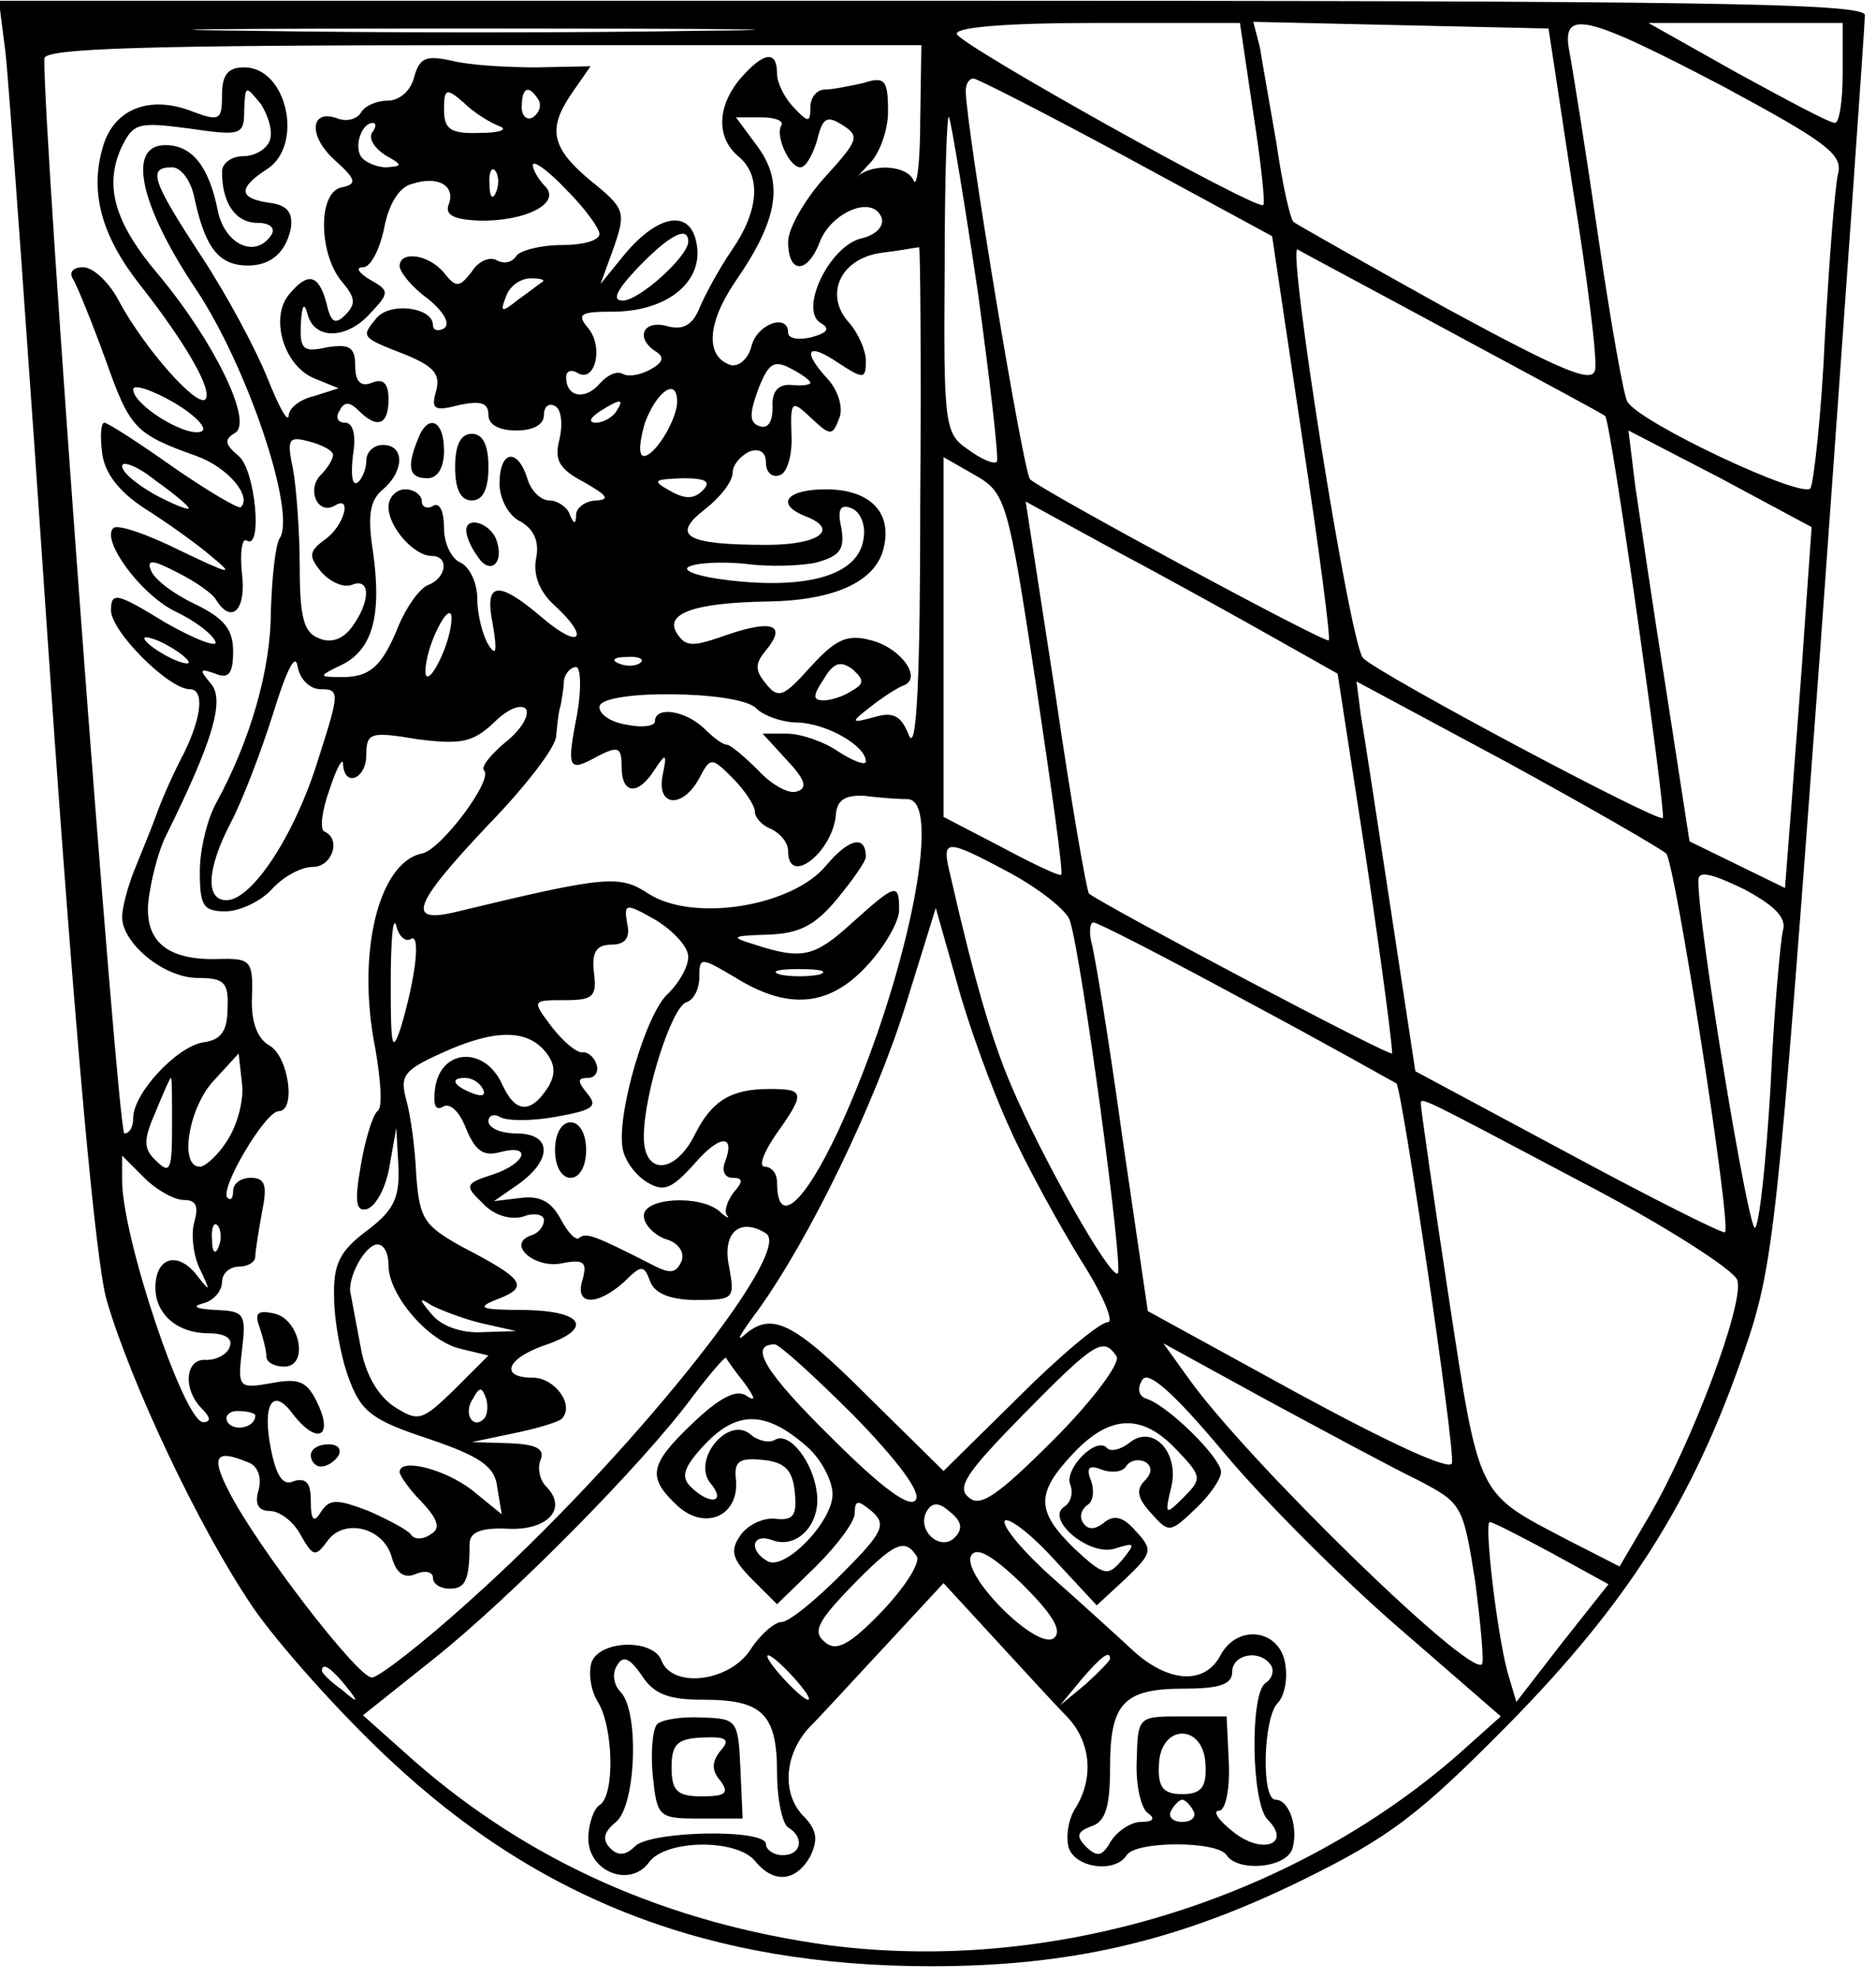 <?xml version="1.0" encoding="UTF-8" standalone="yes"?>
<svg version="1.0" xmlns="http://www.w3.org/2000/svg" width="168.398" height="177.501" viewBox="0 0 169 178" preserveAspectRatio="xMidYMid meet">
  <g transform="translate(0,178) scale(0.1,-0.1)" fill="#000000" stroke="none">
    <path d="M5 1733 c3 -27 21 -277 40 -558 23 -331 41 -529 51 -565 22 -75 83
-205 132 -277 22 -32 77 -94 122 -136 136 -128 290 -187 489 -187 124 0 220
22 331 76 82 40 108 60 190 143 106 108 165 200 211 334 27 78 30 108 69 636
22 305 40 560 40 568 0 11 -148 13 -840 13 l-841 0 6 -47z m628 20 c-111 -2
-295 -2 -410 0 -114 1 -24 2 202 2 226 0 319 -1 208 -2z m496 -74 c7 -45 11
-82 9 -83 -6 -5 -273 144 -276 154 -2 6 43 10 125 10 l130 0 12 -81z m288 -69
c13 -80 22 -153 20 -162 -2 -13 -27 -3 -134 55 -72 40 -134 75 -138 78 -3 4
-10 35 -15 70 -6 35 -13 74 -15 87 l-6 23 133 -3 133 -3 22 -145z m135 93 c91
-49 108 -61 104 -78 -3 -11 -8 -77 -12 -147 -3 -69 -10 -131 -13 -137 -7 -10
-154 59 -165 78 -3 4 -15 71 -26 147 -11 76 -23 151 -26 167 -8 40 12 36 138
-30z m108 12 c0 -25 -3 -45 -7 -45 -5 0 -44 21 -88 45 l-80 45 88 0 87 0 0
-45z m-831 -42 c0 -38 -3 -62 -6 -55 -5 13 -34 16 -49 5 -5 -5 -1 -1 8 9 10 9
18 31 18 48 0 29 -3 32 -22 26 -13 -3 -29 -6 -35 -6 -7 0 -13 -7 -13 -16 0
-14 -2 -14 -15 0 -8 8 -15 22 -15 30 0 22 -12 20 -33 -4 -21 -25 -22 -53 -2
-70 21 -17 19 -49 -6 -85 -11 -16 -24 -40 -29 -52 -6 -15 -15 -20 -29 -16 -22
6 -29 -11 -10 -23 8 -5 6 -10 -5 -16 -9 -5 -20 -7 -25 -4 -5 3 -14 -1 -21 -9
-13 -15 -30 -12 -30 6 0 6 5 7 10 4 16 -10 24 23 10 40 -11 13 -7 15 22 15 47
0 80 25 76 58 -4 35 -34 31 -65 -6 l-22 -27 12 33 c11 32 10 35 -21 60 -36 30
-39 47 -16 80 l16 23 -49 -1 c-26 0 -61 2 -76 6 -23 5 -29 3 -34 -15 -3 -12
-13 -21 -24 -21 -10 0 -21 -5 -24 -11 -4 -6 -13 -8 -21 -5 -24 9 -27 -15 -3
-37 20 -18 21 -22 7 -25 -22 -4 -21 -60 0 -85 12 -14 13 -20 3 -30 -9 -9 -13
-7 -17 11 -7 26 -17 28 -34 7 -17 -21 -4 -64 23 -75 l22 -9 -22 -7 c-13 -3
-23 -11 -23 -18 -1 -6 -9 9 -19 34 -10 25 -36 74 -59 109 -46 70 -49 81 -27
81 8 0 17 -12 20 -27 9 -42 20 -58 41 -61 25 -3 41 9 46 33 2 14 -3 21 -19 23
-28 4 -29 13 -3 30 34 21 19 92 -20 92 -15 0 -20 -7 -20 -25 0 -22 -2 -24 -26
-15 -40 16 -73 2 -82 -34 -11 -40 0 -79 35 -123 40 -51 65 -94 58 -102 -8 -7
-54 45 -77 87 -9 18 -24 32 -33 32 -10 0 -13 -5 -9 -11 4 -7 17 -39 29 -72 22
-62 26 -67 82 -87 28 -10 50 -36 40 -46 -2 -2 -29 14 -61 36 -31 22 -59 40
-62 40 -3 0 -4 -12 -2 -27 2 -18 15 -35 38 -50 19 -12 46 -31 60 -43 22 -18
18 -17 -28 5 -30 15 -57 24 -60 20 -11 -11 25 -60 56 -75 17 -8 33 -20 36 -27
3 -6 -17 1 -45 17 -44 27 -49 28 -49 11 0 -19 52 -71 71 -71 13 0 11 -24 -5
-57 -8 -15 -19 -39 -24 -53 -5 -14 -15 -38 -21 -53 -6 -15 -11 -34 -11 -42 0
-24 38 -55 68 -55 24 0 28 -4 27 -27 0 -21 -6 -29 -22 -31 -24 -4 -63 -46 -63
-68 0 -8 -3 -14 -8 -14 -6 0 -74 911 -72 968 0 9 86 12 395 12 l395 0 -1 -67z
m186 -34 l131 -71 27 -181 c15 -99 26 -182 24 -183 -3 -3 -257 134 -269 145
-6 5 -58 319 -58 350 0 6 3 11 7 11 3 0 66 -32 138 -71z m-772 15 c-3 -8 -14
-14 -24 -14 -10 0 -19 -6 -19 -14 0 -28 12 -46 32 -46 10 0 16 -4 13 -10 -14
-23 -43 -10 -49 22 -8 39 -23 58 -47 58 -35 0 -23 -54 27 -129 47 -70 91 -202
76 -225 -4 -6 -7 -36 -8 -66 0 -53 -19 -117 -49 -172 -8 -14 -15 -42 -15 -62
0 -31 3 -36 23 -36 13 0 32 9 42 20 10 11 26 20 37 20 17 0 26 25 10 32 -4 2
-2 19 5 38 6 19 12 29 12 23 1 -22 21 -14 21 8 0 20 4 21 46 14 39 -5 50 -3
69 15 13 13 25 17 29 12 3 -6 -5 -19 -19 -30 -13 -11 -22 -22 -19 -25 9 -8
-39 -72 -56 -75 -39 -8 -59 -90 -42 -175 5 -29 7 -54 2 -57 -4 -3 -11 -25 -15
-49 -6 -34 -4 -42 6 -39 8 3 17 20 20 39 l6 34 2 -36 c1 -28 -5 -39 -29 -57
-24 -18 -30 -30 -29 -60 0 -20 6 -53 13 -72 11 -30 20 -38 72 -55 47 -16 60
-25 62 -44 l4 -24 -27 22 c-25 19 -65 29 -65 16 0 -3 9 -16 20 -27 15 -16 17
-24 8 -29 -7 -5 -15 -5 -18 0 -3 4 -20 13 -38 21 -29 11 -35 11 -43 -1 -6 -10
-9 -8 -9 10 0 16 -4 21 -15 18 -10 -5 -16 4 -21 29 -8 41 2 56 20 31 21 -27
36 -21 23 8 -10 22 -17 25 -43 20 -29 -5 -30 -4 -26 30 4 33 2 35 -24 36 -17
1 -22 3 -11 6 9 2 17 11 17 19 0 8 7 14 15 14 8 0 15 4 15 9 0 5 3 23 6 40 5
24 3 31 -10 31 -9 0 -16 -5 -16 -12 0 -6 -2 -9 -5 -6 -8 7 34 78 46 78 16 0 9
49 -8 59 -11 6 -17 21 -16 44 1 33 -1 35 -32 34 -48 -1 -68 19 -60 61 3 19 10
42 15 51 41 83 53 121 40 136 -11 13 -10 14 4 9 12 -5 16 0 16 20 0 20 -8 30
-35 43 -19 9 -36 22 -39 30 -4 10 1 10 24 -2 16 -8 32 -19 35 -25 14 -22 27
-8 23 24 -2 19 0 32 4 30 15 -10 8 64 -7 76 -13 11 -13 15 -3 21 16 10 -19 82
-69 142 -40 47 -49 80 -34 114 11 23 15 24 61 18 48 -7 50 -6 50 17 1 22 1 22
15 5 7 -11 11 -25 8 -33z m207 13 c8 -3 0 -6 -17 -6 -27 -1 -33 3 -33 21 0 19
2 20 18 6 9 -9 24 -18 32 -21z m35 24 c3 -5 1 -12 -5 -16 -5 -3 -10 1 -10 9 0
18 6 21 15 7z m219 -23 c-6 -9 7 -38 17 -38 5 0 11 11 15 24 5 21 9 23 23 14
16 -10 14 -14 -16 -47 -18 -20 -33 -46 -33 -58 0 -30 18 -29 29 1 11 26 47 41
55 21 3 -8 -5 -16 -18 -19 -29 -7 -56 -64 -37 -76 9 -5 7 -9 -8 -13 -12 -3
-21 -1 -21 4 0 18 -28 8 -33 -12 -3 -12 -12 -19 -19 -17 -23 8 -21 38 5 76 38
55 43 88 20 120 l-20 27 23 0 c12 0 20 -3 18 -7z m177 -151 c11 -81 19 -150
17 -152 -2 -3 -14 2 -26 11 -21 14 -22 22 -21 162 0 81 2 143 4 137 2 -5 14
-77 26 -158z m-546 144 c-3 -6 3 -14 12 -20 16 -9 16 -10 1 -11 -9 0 -20 5
-23 10 -6 10 1 30 11 30 3 0 3 -4 -1 -9z m205 -91 c0 -6 -15 -10 -34 -10 -19
0 -38 -5 -41 -10 -4 -6 -11 -7 -17 -4 -6 4 -17 0 -23 -10 -11 -14 -14 -15 -25
-1 -14 17 -40 20 -40 6 0 -5 11 -19 25 -29 15 -12 21 -23 15 -27 -5 -3 -10 -2
-10 3 0 16 -39 21 -51 6 -14 -17 -14 -17 27 -33 24 -10 31 -17 27 -32 -5 -17
-2 -19 21 -13 19 4 26 2 26 -9 0 -9 10 -14 25 -14 15 0 25 5 25 14 0 8 5 11
10 8 6 -3 7 -17 4 -30 -5 -19 0 -27 23 -39 19 -11 23 -15 11 -16 -10 0 -18 -6
-19 -12 0 -10 -2 -10 -6 0 -2 6 -11 12 -18 12 -8 0 -17 9 -20 20 -9 28 -25 25
-25 -5 0 -13 8 -29 19 -34 12 -7 17 -18 14 -33 -3 -15 3 -30 16 -42 33 -30 24
-41 -10 -12 -41 35 -53 33 -45 -6 4 -24 3 -29 -4 -18 -5 8 -10 27 -10 41 0 15
-7 29 -15 33 -8 3 -15 17 -15 31 0 15 -4 24 -10 20 -5 -3 -10 -1 -10 4 0 6 -7
11 -15 11 -8 0 -15 -7 -15 -16 0 -18 23 -44 39 -44 16 0 13 -20 -3 -26 -8 -3
-20 -20 -27 -37 -15 -37 -26 -47 -54 -46 -18 0 -18 1 3 11 28 14 36 45 28 102
-5 32 -3 46 9 56 19 16 20 40 0 40 -8 0 -15 -6 -15 -14 0 -8 -4 -17 -8 -20 -5
-3 -6 8 -4 25 3 18 0 29 -7 29 -7 0 -9 5 -5 11 4 8 9 8 17 0 17 -17 27 -13 27
10 0 15 -5 19 -15 15 -10 -4 -15 1 -15 15 0 17 -5 20 -25 17 -22 -5 -25 -2
-24 21 1 17 3 20 6 9 6 -24 36 -23 57 1 17 18 17 20 -1 30 -10 6 -13 11 -6 11
7 0 15 16 19 35 4 21 13 37 25 40 24 8 40 -2 33 -19 -3 -9 5 -13 27 -14 43 -1
75 16 60 31 -6 6 -11 15 -11 19 0 5 14 -5 30 -22 17 -17 30 -35 30 -40z m-93
38 c-3 -8 -6 -5 -6 6 -1 11 2 17 5 13 3 -3 4 -12 1 -19z m173 -45 c0 -13 -44
-53 -59 -53 -10 0 -6 9 14 30 28 29 45 38 45 23z m209 -235 c0 -154 -3 -225
-10 -210 -7 18 -14 22 -31 17 -22 -6 -22 -5 -4 9 10 8 24 17 29 19 19 6 -1 34
-28 41 -22 6 -32 1 -55 -24 -24 -27 -29 -29 -40 -15 -10 12 -10 18 0 30 19 23
6 28 -35 14 -31 -11 -37 -11 -45 1 -12 18 15 28 82 29 60 1 97 18 104 48 8 32
-12 53 -52 53 -35 0 -46 -13 -19 -24 32 -12 13 -26 -34 -26 -73 0 -87 8 -56
32 14 11 25 25 25 33 0 7 7 15 15 19 9 3 15 0 15 -10 0 -9 6 -14 13 -11 6 2
11 18 10 36 -1 31 0 32 18 15 17 -16 19 -16 25 0 4 9 -1 25 -10 35 -24 26 -19
34 9 15 23 -15 25 -15 25 2 0 9 -7 25 -15 34 -23 25 -8 58 29 63 17 2 32 5 34
5 1 1 2 -103 1 -230z m481 152 c74 -40 136 -73 136 -74 5 -3 55 -358 52 -362
-5 -4 -255 129 -270 144 -12 12 -69 374 -59 368 3 -2 67 -36 141 -76z m-821
47 c-2 -1 -12 -9 -22 -16 -15 -12 -17 -12 -11 3 3 9 13 16 22 16 8 0 13 -1 11
-3z m241 -91 c0 -2 -8 -3 -17 -2 -12 1 -18 -6 -17 -20 0 -13 -4 -20 -12 -17
-9 3 -9 11 -1 33 9 23 14 27 29 19 10 -5 18 -11 18 -13z m-549 -44 c-14 -5
-61 24 -61 38 0 5 16 0 37 -12 20 -12 31 -24 24 -26z m429 27 c0 -16 -20 -49
-30 -49 -5 0 -4 13 1 30 11 29 29 41 29 19z m-55 -9 c-3 -5 -12 -10 -18 -10
-7 0 -6 4 3 10 19 12 23 12 15 0z m-255 -39 c0 -4 -5 -12 -11 -18 -13 -13 -3
-36 12 -28 17 11 9 -18 -8 -30 -15 -11 -15 -15 -4 -29 8 -9 20 -15 28 -12 17
7 17 -15 0 -38 -8 -11 -19 -15 -30 -10 -13 5 -17 18 -17 64 0 32 -3 71 -6 88
-6 28 -4 30 15 25 11 -3 21 -8 21 -12z m1326 -150 c-3 -47 -9 -121 -12 -163
l-6 -77 -43 21 -43 21 -21 136 c-12 75 -24 158 -28 185 l-6 49 83 -43 82 -44
-6 -85z m-1456 102 c0 -2 -13 3 -30 12 -16 9 -30 20 -30 26 0 5 14 0 30 -13
17 -12 30 -23 30 -25z m763 -157 c14 -94 25 -171 23 -173 -1 -2 -26 10 -54 25
l-52 27 0 162 0 162 28 -16 c28 -16 30 -22 55 -187z m-300 173 c-8 -8 -16 -8
-30 0 -16 9 -14 10 12 11 21 0 26 -3 18 -11z m145 -43 c-4 -31 -44 -45 -111
-39 -33 3 -53 9 -47 13 7 4 30 5 51 3 21 -3 50 -2 64 1 22 6 26 12 23 31 -4
17 -1 22 9 18 8 -3 13 -15 11 -27z m372 -91 l55 -31 26 -169 c14 -94 24 -171
23 -173 -2 -3 -261 134 -273 144 -2 2 -16 82 -30 178 l-27 175 86 -47 c47 -25
110 -60 140 -77z m-750 -10 c-6 -15 -13 -26 -16 -23 -2 3 0 18 6 33 6 15 13
26 16 23 2 -3 0 -18 -6 -33z m-230 -11 c0 -2 -9 0 -20 6 -11 6 -20 13 -20 16
0 2 9 0 20 -6 11 -6 20 -13 20 -16z m119 -24 c17 0 17 -3 -2 -62 -21 -69 -60
-128 -83 -128 -19 0 -18 28 4 70 10 19 27 63 38 98 12 39 20 55 22 43 2 -12
11 -21 21 -21z m288 24 c-3 -3 -12 -4 -19 -1 -8 3 -5 6 6 6 11 1 17 -2 13 -5z
m191 -25 c-7 -5 -19 -9 -26 -9 -10 0 -10 4 0 19 9 15 15 17 26 9 10 -9 11 -13
0 -19z m-248 -21 c-10 -51 -8 -53 19 -38 18 9 21 8 21 -10 0 -25 15 -26 30 -2
10 15 11 14 7 -5 -6 -29 18 -31 33 -3 10 19 11 19 30 0 11 -11 20 -25 20 -30
0 -6 7 -13 15 -16 8 -4 15 -12 15 -20 0 -32 40 -1 43 33 1 13 8 18 26 17 15
-2 32 -3 39 -3 32 -2 -2 -167 -63 -299 -31 -66 -55 -87 -55 -46 0 8 -5 14 -11
14 -6 0 -1 13 10 29 27 38 26 41 -6 41 -35 0 -52 -11 -67 -41 -18 -36 -46 -37
-46 -2 0 39 25 116 38 121 7 2 12 12 12 23 0 18 1 18 33 -1 47 -29 84 -26 118
11 16 17 29 40 29 50 0 25 -3 24 -42 -11 -34 -31 -45 -34 -88 -20 -23 7 -21 8
12 9 28 1 42 8 62 32 14 17 26 34 26 38 0 20 -15 17 -36 -8 -31 -37 -120 -51
-160 -25 -26 17 -38 16 -171 -16 -48 -12 -42 5 27 78 33 34 61 70 61 80 1 9 2
22 4 27 1 6 3 16 3 23 1 6 6 12 11 12 4 0 5 -19 1 -42z m981 -126 c8 -8 59
-335 53 -341 -1 -2 -65 30 -141 71 l-138 74 -22 145 c-12 79 -24 158 -27 175
l-4 31 136 -73 c75 -41 139 -78 143 -82z m-820 131 c7 -7 24 -13 38 -13 26 -1
61 -21 61 -35 0 -4 -11 0 -25 9 -13 9 -34 16 -46 16 l-22 0 22 -24 c16 -17 19
-25 9 -28 -7 -3 -23 6 -35 19 -12 12 -25 23 -28 23 -4 0 -13 7 -21 15 -17 16
-44 20 -44 6 0 -4 -11 -6 -25 -3 -14 2 -25 9 -25 16 0 16 125 15 141 -1z m230
-149 c27 -15 51 -34 53 -43 11 -36 48 -312 43 -317 -6 -6 -67 101 -96 169 -18
42 -34 98 -55 190 -8 33 -5 33 55 1z m695 -52 c-2 -9 -8 -72 -11 -140 -4 -67
-10 -124 -14 -127 -6 -3 -52 276 -51 313 0 9 12 6 41 -8 28 -15 39 -26 35 -38z
m-986 -23 c0 -9 -8 -23 -18 -33 -20 -17 -47 -110 -41 -140 2 -11 12 -24 22
-30 15 -9 22 -6 42 16 23 27 38 28 28 2 -3 -8 0 -14 7 -14 9 0 10 -3 1 -13 -6
-8 -9 -17 -6 -21 3 -3 -1 -2 -7 4 -18 15 -68 12 -68 -4 0 -8 9 -17 19 -21 12
-3 18 -12 15 -20 -5 -11 -10 -12 -27 -3 -51 26 -59 29 -65 24 -3 -3 -10 4 -17
17 -8 15 -18 21 -35 19 l-25 -3 23 16 c30 22 29 45 -3 45 -14 0 -25 5 -25 11
0 5 5 7 10 4 6 -4 29 -4 51 0 33 6 38 9 28 21 -9 11 -9 14 1 14 6 0 10 6 7 13
-2 6 -8 11 -13 10 -5 0 -17 10 -27 23 -18 24 -18 24 12 24 25 0 29 3 26 25 -2
18 2 25 16 25 12 0 17 6 14 19 -3 18 -2 19 26 3 16 -10 29 -24 29 -33z m-250
16 c9 6 5 -33 -9 -80 -8 -24 -9 -16 -9 40 0 39 2 62 5 52 2 -9 8 -15 13 -12z
m539 -169 c15 -34 45 -88 64 -119 20 -31 31 -57 25 -57 -7 0 -43 -30 -80 -67
l-68 -67 -68 67 c-68 68 -87 77 -112 55 -8 -7 -2 3 13 23 46 64 105 185 133
275 l27 87 19 -67 c10 -37 31 -95 47 -130z m214 113 c73 -39 133 -73 135 -74
5 -5 53 -329 50 -342 -2 -7 -56 18 -139 63 l-135 74 -23 157 c-12 87 -25 166
-28 176 -2 9 -1 17 2 17 4 0 66 -32 138 -71z m-385 24 c-10 -2 -26 -2 -35 0
-10 3 -2 5 17 5 19 0 27 -2 18 -5z m-247 -69 c9 -11 10 -20 3 -32 -16 -25 -30
-24 -42 3 -16 34 -55 31 -60 -4 -2 -15 0 -21 7 -17 6 4 15 -4 21 -20 8 -19 15
-25 30 -21 30 8 24 -10 -6 -20 -25 -8 -26 -10 -9 -26 10 -11 25 -15 36 -12 10
4 19 2 19 -3 0 -6 -5 -12 -12 -14 -22 -8 4 -30 28 -25 20 4 23 1 19 -14 -8
-24 12 -25 37 -3 16 16 18 16 24 0 4 -10 18 -16 41 -16 34 0 35 1 30 29 -7 31
9 46 33 31 26 -16 -126 -205 -267 -331 -42 -38 -82 -69 -88 -69 -13 0 -105
120 -129 168 -16 31 -12 38 17 26 9 -3 13 -13 10 -25 -4 -13 0 -19 10 -19 9 0
22 -10 28 -22 11 -19 13 -20 24 -5 15 21 51 12 58 -15 4 -14 11 -19 21 -15 9
4 16 2 16 -3 0 -6 7 -10 15 -10 14 0 18 7 18 40 0 11 10 15 34 14 36 -2 55 18
35 38 -6 6 -8 17 -5 24 4 10 -4 14 -28 15 l-34 1 38 8 c20 4 40 10 43 13 12
12 -6 37 -26 37 -30 0 -24 17 10 29 45 15 36 31 -17 32 -41 0 -45 2 -24 10 28
11 23 18 -33 47 -34 19 -38 25 -41 64 -1 24 -5 54 -9 68 -6 22 -2 27 31 42 48
22 77 22 94 2z m-286 -80 c-8 -13 -20 -24 -25 -24 -19 0 -10 54 13 78 l22 24
3 -27 c2 -14 -4 -37 -13 -51z m-50 11 c0 -38 -2 -42 -14 -30 -12 11 -12 19 -1
44 7 17 13 31 14 31 1 0 1 -20 1 -45z m280 35 c3 -6 -1 -7 -9 -4 -18 7 -21 14
-7 14 6 0 13 -4 16 -10z m992 -85 c73 -38 135 -78 138 -87 7 -20 -41 -147 -79
-212 l-27 -46 -47 24 c-82 43 -79 36 -107 219 -14 92 -25 170 -25 173 0 7 -6
10 147 -71z m-1261 -15 c11 0 13 -6 9 -20 -3 -10 -1 -30 5 -42 10 -21 10 -22
-4 -4 -17 20 -36 14 -36 -13 0 -24 20 -41 48 -41 15 0 22 -5 19 -12 -2 -7 -12
-12 -21 -12 -19 2 -22 -26 -4 -44 8 -8 8 -12 1 -12 -17 0 -73 166 -73 218 l0
22 20 -20 c11 -11 27 -20 36 -20z m31 -42 c-3 -8 -6 -5 -6 6 -1 11 2 17 5 13
3 -3 4 -12 1 -19z m153 -17 c0 -26 35 -68 65 -75 l25 -6 -31 -31 c-29 -28 -32
-29 -54 -15 -15 10 -26 30 -30 53 -4 21 -8 43 -9 48 -4 14 13 45 24 45 6 0 10
-8 10 -19z m84 -52 l31 -7 -31 -1 c-19 -1 -37 6 -45 16 -12 14 -12 16 0 8 8
-4 28 -12 45 -16z m335 -83 c39 -40 61 -69 56 -76 -5 -8 -30 10 -76 56 -60 59
-75 84 -51 84 4 0 36 -29 71 -64z m237 53 c3 -6 -21 -39 -57 -75 -50 -50 -66
-61 -76 -52 -12 9 -2 23 49 75 65 66 72 70 84 52z m271 -111 c40 -21 41 -22
52 -92 5 -39 8 -72 6 -74 -11 -12 -212 184 -264 257 l-23 32 93 -51 c52 -28
113 -61 136 -72z m-607 88 c11 -15 11 -18 2 -12 -9 6 -25 -3 -48 -25 -40 -38
-41 -49 -13 -75 25 -22 55 -8 52 24 -2 17 3 20 24 18 20 -2 27 -9 29 -29 2
-21 -1 -26 -18 -24 -11 1 -25 -6 -31 -15 -10 -14 -7 -22 11 -40 l22 -22 35 34
c19 19 35 40 35 48 0 12 3 12 15 2 14 -12 11 -19 -27 -57 -23 -23 -47 -43 -54
-43 -6 0 -19 -11 -28 -25 -19 -29 -70 -35 -80 -10 -7 20 -55 19 -63 -1 -3 -9
-1 -25 5 -35 15 -23 16 -86 2 -94 -5 -3 -10 -17 -10 -30 0 -30 38 -45 55 -21
15 20 78 21 95 1 17 -21 37 -19 50 4 7 15 6 23 -5 35 -21 20 -19 56 4 81 11
11 42 45 70 75 l51 55 46 -50 c25 -27 54 -59 65 -70 22 -23 25 -56 7 -84 -6
-10 -8 -26 -5 -35 7 -18 42 -22 52 -6 8 13 82 13 90 0 10 -15 52 -12 59 5 6
18 -2 45 -15 45 -13 0 -11 74 2 87 6 6 9 21 7 34 -4 32 -42 38 -58 10 -14 -28
-47 -26 -79 3 -14 13 -47 43 -73 66 -26 23 -45 46 -43 51 3 4 23 -11 44 -34
l39 -42 26 24 c24 23 25 26 9 43 -11 13 -20 15 -29 7 -8 -6 -14 -6 -18 0 -4 5
-2 12 3 16 6 3 7 13 4 22 -5 12 -2 15 10 10 9 -3 19 -2 22 4 4 5 11 6 17 3 6
-4 6 -10 -1 -17 -8 -8 -6 -16 6 -29 16 -18 17 -18 40 4 13 12 23 27 23 33 0
13 -48 60 -67 66 -7 2 -9 9 -4 17 5 9 28 -11 74 -66 36 -43 107 -114 158 -158
l91 -79 -38 -34 c-152 -133 -369 -198 -568 -172 -145 20 -269 75 -373 166
l-46 41 64 51 c69 55 188 175 233 236 16 21 29 36 30 35 1 -2 8 -12 16 -22z
m-234 -33 c-10 -10 -19 5 -10 18 6 11 8 11 12 0 2 -7 1 -15 -2 -18z m-206 3
c0 -11 -19 -15 -25 -6 -3 5 1 10 9 10 9 0 16 -2 16 -4z m498 -29 c12 -11 22
-30 22 -42 0 -25 -44 -70 -59 -60 -17 10 -13 25 4 19 22 -9 44 13 41 41 -3 29
-25 57 -38 49 -5 -3 -15 -1 -22 5 -20 17 -53 -23 -36 -44 15 -18 -1 -20 -18
-3 -9 9 -6 18 14 39 29 30 55 29 92 -4z m332 -2 c23 -24 23 -26 6 -43 -16 -16
-17 -16 -11 9 8 32 -17 58 -38 40 -8 -6 -17 -8 -20 -4 -10 10 -38 -19 -33 -33
3 -7 1 -16 -5 -20 -18 -11 22 -45 45 -38 19 6 19 5 7 -10 -13 -15 -16 -15 -43
10 -35 34 -35 50 -1 86 33 35 62 36 93 3z m-200 -79 c-13 -13 -35 7 -25 24 5
8 11 8 21 -1 10 -8 12 -15 4 -23z m538 -14 l51 -28 -42 -53 -41 -53 -8 27
c-10 38 -21 135 -16 135 3 0 28 -13 56 -28z m-572 -3 c3 -6 -11 -28 -32 -50
-29 -30 -41 -36 -51 -27 -11 9 -7 18 24 50 39 40 48 44 59 27z m124 -73 c-14
-14 -85 57 -75 74 5 8 19 0 46 -26 26 -26 36 -41 29 -48z m-316 -56 c53 0 66
-13 66 -66 0 -24 5 -46 10 -49 15 -9 12 -25 -5 -25 -8 0 -15 5 -15 10 0 14
-104 12 -118 -2 -8 -8 -15 -9 -22 -2 -8 8 -6 15 5 24 18 15 21 100 4 117 -6 6
-8 17 -3 24 5 9 11 7 22 -9 11 -17 24 -22 56 -22z m81 20 c10 -11 16 -20 13
-20 -3 0 -13 9 -23 20 -10 11 -16 20 -13 20 3 0 13 -9 23 -20z m285 17 c0 -2
-10 -12 -22 -23 l-23 -19 19 23 c18 21 26 27 26 19z m145 -6 c3 -5 1 -12 -5
-16 -14 -9 -13 -108 2 -123 22 -22 -5 -32 -31 -11 -13 10 -19 19 -13 19 6 0
10 19 9 43 l-2 42 -40 0 c-40 0 -40 0 -41 -40 -1 -22 4 -43 10 -47 7 -5 5 -8
-6 -8 -9 0 -21 -8 -27 -17 -8 -14 -12 -15 -22 -6 -10 10 -9 14 4 19 13 4 17
18 17 53 0 58 12 71 67 71 32 0 43 4 43 15 0 16 25 21 35 6z m-834 -18 c13
-16 12 -17 -3 -4 -10 7 -18 15 -18 17 0 8 8 3 21 -13z m775 -72 c1 -20 -4 -26
-21 -26 -17 0 -22 6 -21 26 1 38 41 38 42 0z m-11 -41 c3 -5 -1 -10 -10 -10
-9 0 -13 5 -10 10 3 6 8 10 10 10 2 0 7 -4 10 -10z"/>
    <path d="M234 585 c3 -9 6 -21 6 -26 0 -5 7 -9 16 -9 23 0 14 44 -10 48 -14 3
-17 0 -12 -13z"/>
    <path d="M280 470 c0 -5 4 -10 9 -10 6 0 13 5 16 10 3 6 -1 10 -9 10 -9 0 -16
-4 -16 -10z"/>
    <path d="M376 1384 c-10 -25 -7 -34 9 -34 9 0 15 9 15 25 0 28 -15 34 -24 9z"/>
    <path d="M410 1360 c0 -20 5 -30 15 -30 10 0 15 10 15 30 0 20 -5 30 -15 30
-10 0 -15 -10 -15 -30z"/>
    <path d="M420 1303 c0 -5 4 -15 10 -23 11 -18 25 -7 17 15 -6 15 -27 21 -27 8z"/>
    <path d="M500 745 c0 -15 6 -25 14 -25 8 0 14 10 14 25 0 15 -6 25 -14 25 -8
0 -14 -10 -14 -25z"/>
    <path d="M592 228 c-4 -4 -6 -25 -4 -46 4 -38 5 -39 43 -39 l38 0 -2 45 c-2
44 -3 45 -35 46 -18 1 -36 -2 -40 -6z m57 -24 c-8 -10 -8 -18 0 -27 8 -11 5
-14 -17 -14 -22 0 -27 5 -27 26 0 21 5 26 28 27 22 1 25 -2 16 -12z"/>
  </g>
</svg>